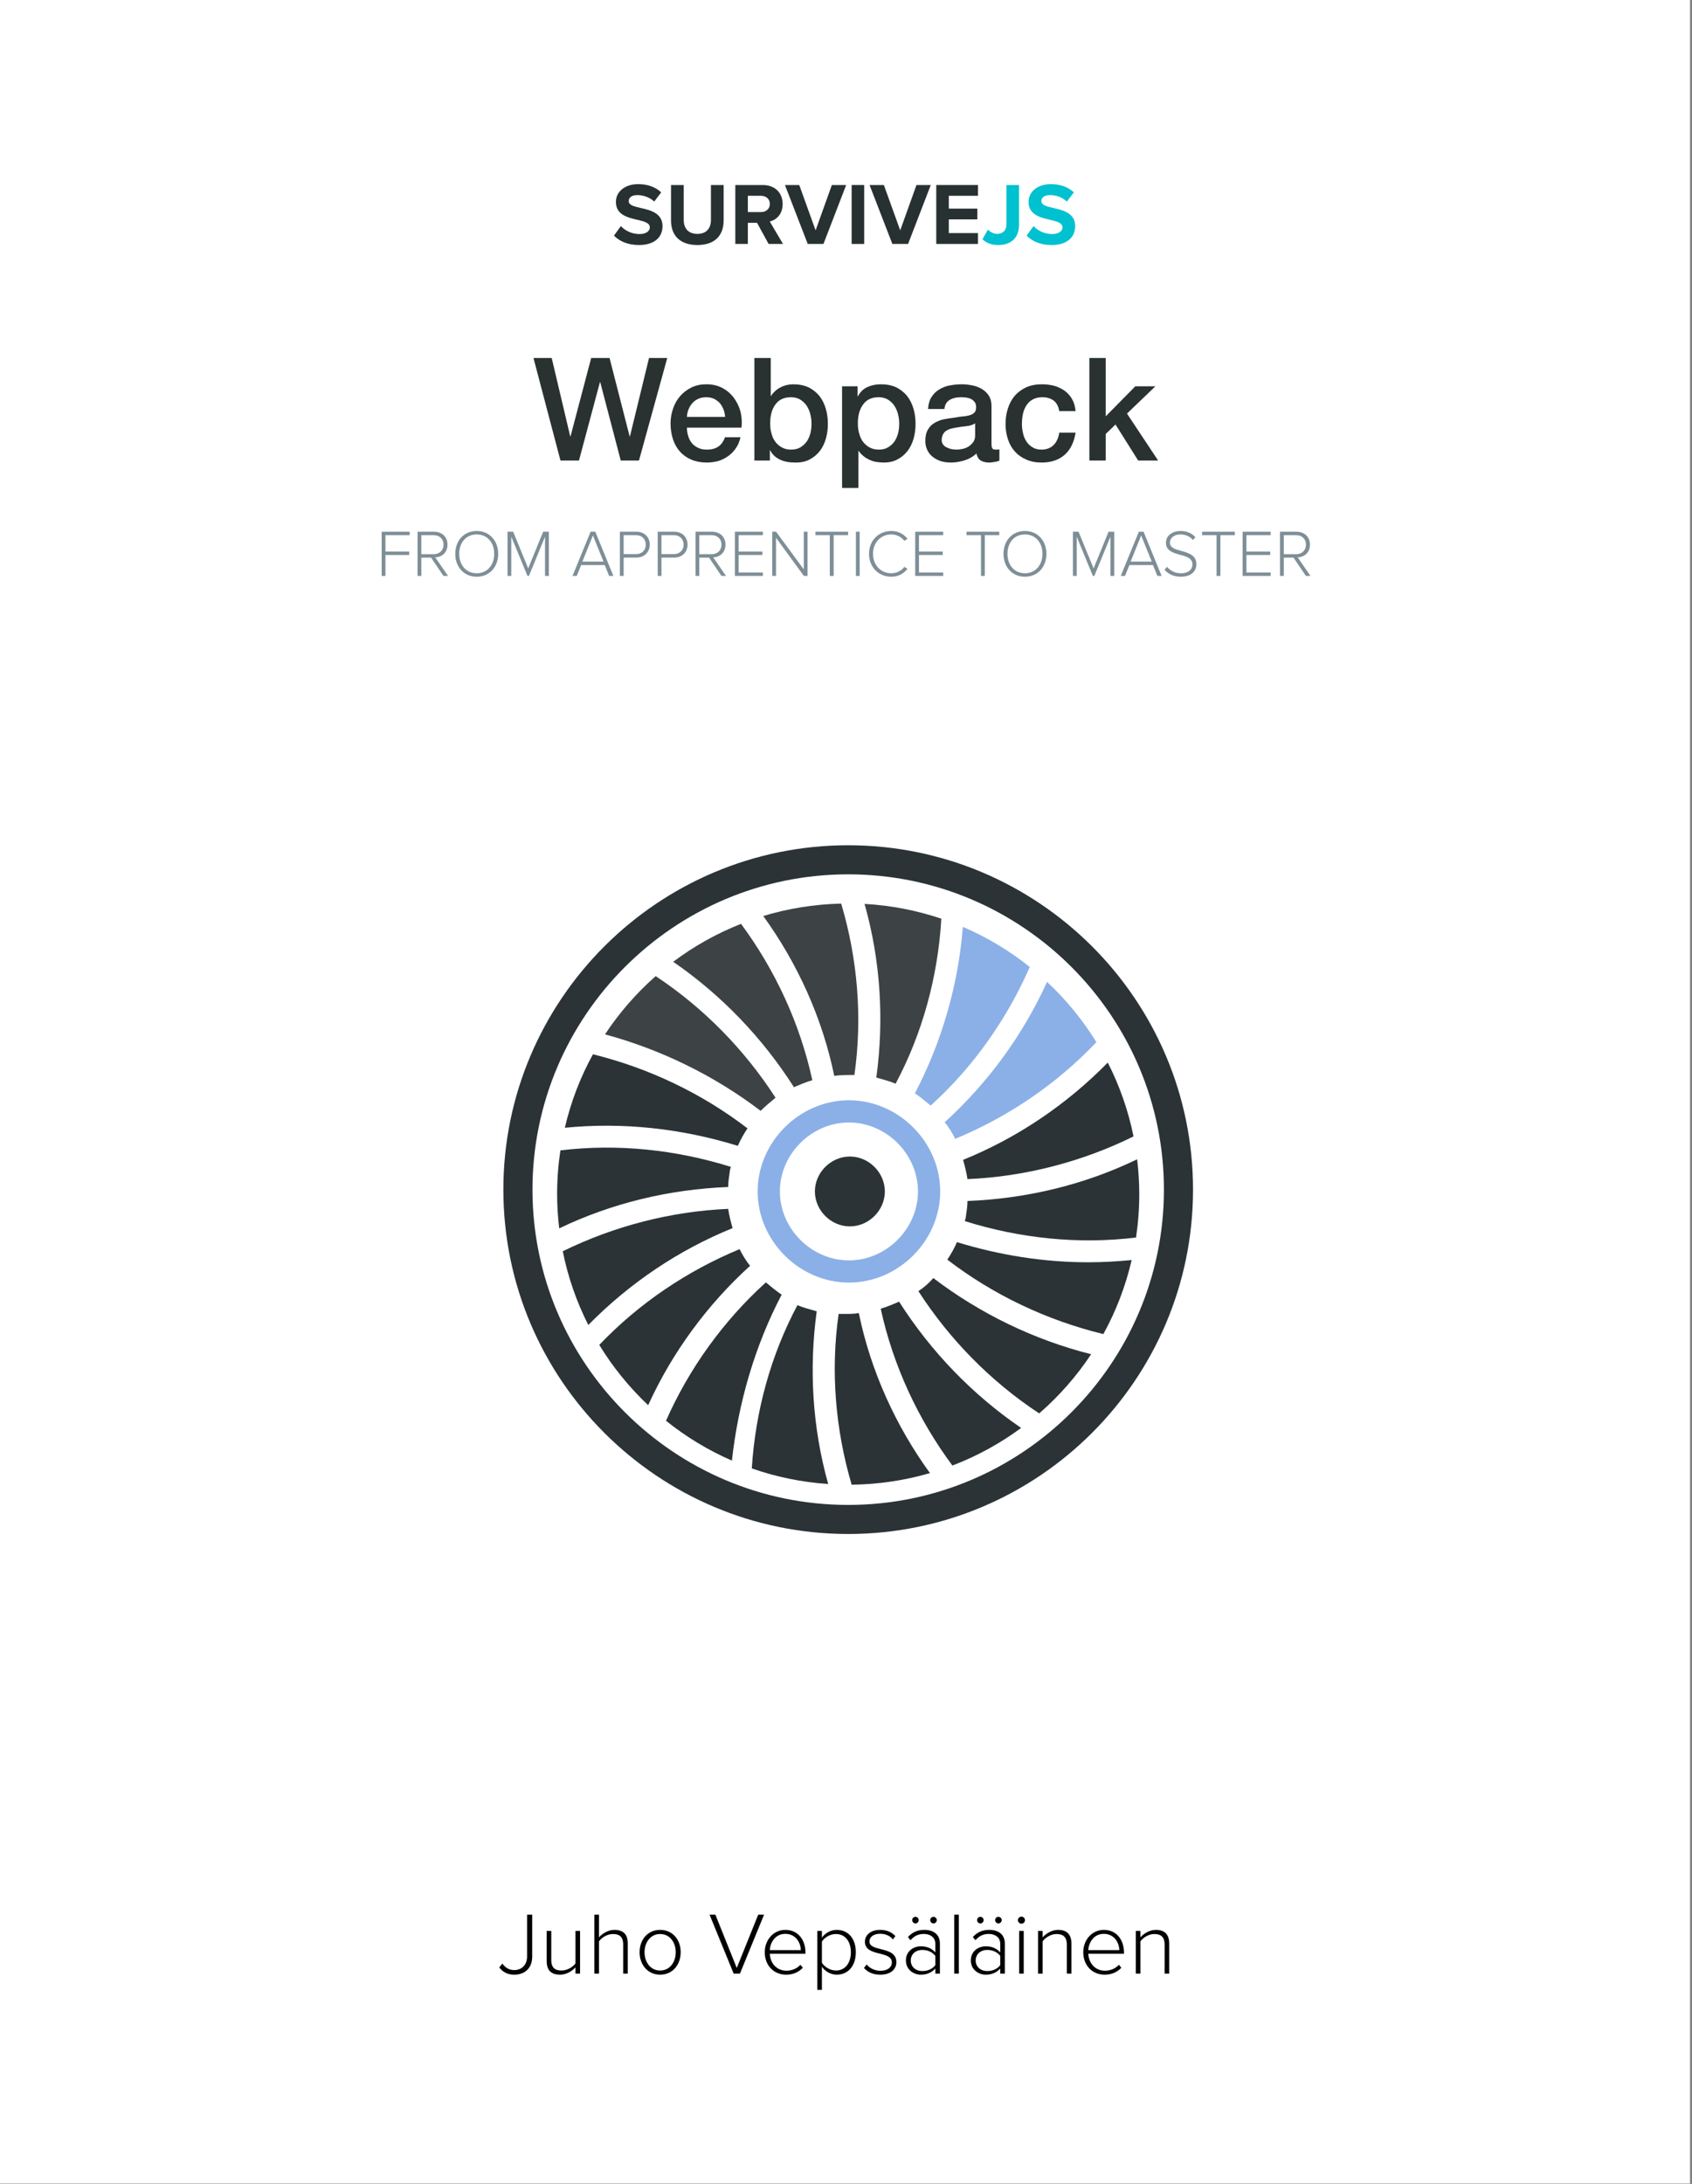 <?xml version="1.0" encoding="utf-8"?>
<svg xmlns="http://www.w3.org/2000/svg" height="100%" style="fill-rule:evenodd;clip-rule:evenodd;stroke-linejoin:round;stroke-miterlimit:2;" version="1.1" viewBox="0 0 613 791" width="100%">
    <rect x="0" y="0" width="613" height="791" fill="#808080" stroke="none"/>
    <g id="Cover">
        <rect height="790.866" style="fill:white;" width="612.284" x="0" y="0"/>
        <g id="Cover:-Full-cover">
            <g id="Group_3">
                <g transform="matrix(1,0,0,1,192.964,166.797)">
                    <g id="Graphic_28">
                        <g>
                            <g transform="matrix(52,0,0,52,0,0)">
                                <path d="M0.006,-0.714L0.133,-0.714L0.262,-0.168L0.264,-0.168L0.408,-0.714L0.536,-0.714L0.676,-0.168L0.678,-0.168L0.811,-0.714L0.938,-0.714L0.741,-0L0.614,-0L0.471,-0.546L0.469,-0.546L0.323,-0L0.194,-0L0.006,-0.714Z" style="fill:rgb(41,49,49);fill-rule:nonzero;"/>
                            </g>
                            <g transform="matrix(52,0,0,52,48.152,0)">
                                <path d="M0.415,-0.304C0.414,-0.322 0.41,-0.339 0.404,-0.356C0.397,-0.373 0.389,-0.387 0.378,-0.4C0.367,-0.412 0.353,-0.422 0.338,-0.43C0.322,-0.437 0.304,-0.441 0.285,-0.441C0.265,-0.441 0.247,-0.438 0.231,-0.431C0.214,-0.424 0.2,-0.414 0.189,-0.402C0.177,-0.389 0.168,-0.375 0.161,-0.358C0.154,-0.341 0.15,-0.323 0.149,-0.304L0.415,-0.304ZM0.149,-0.229C0.149,-0.209 0.152,-0.19 0.158,-0.171C0.163,-0.152 0.172,-0.136 0.183,-0.122C0.194,-0.108 0.209,-0.097 0.226,-0.089C0.243,-0.08 0.264,-0.076 0.288,-0.076C0.321,-0.076 0.348,-0.083 0.369,-0.098C0.389,-0.112 0.404,-0.133 0.414,-0.162L0.522,-0.162C0.516,-0.134 0.506,-0.109 0.491,-0.087C0.476,-0.065 0.459,-0.047 0.438,-0.032C0.417,-0.017 0.394,-0.005 0.369,0.003C0.343,0.01 0.316,0.014 0.288,0.014C0.247,0.014 0.211,0.007 0.18,-0.006C0.149,-0.019 0.122,-0.038 0.101,-0.062C0.079,-0.086 0.063,-0.115 0.052,-0.148C0.041,-0.181 0.035,-0.218 0.035,-0.258C0.035,-0.295 0.041,-0.329 0.053,-0.363C0.064,-0.396 0.081,-0.425 0.103,-0.45C0.124,-0.474 0.15,-0.494 0.181,-0.509C0.212,-0.524 0.246,-0.531 0.285,-0.531C0.326,-0.531 0.362,-0.523 0.395,-0.506C0.427,-0.489 0.454,-0.466 0.475,-0.438C0.496,-0.41 0.512,-0.378 0.522,-0.342C0.531,-0.305 0.534,-0.268 0.529,-0.229L0.149,-0.229Z" style="fill:rgb(41,49,49);fill-rule:nonzero;"/>
                            </g>
                            <g transform="matrix(52,0,0,52,77.064,0)">
                                <path d="M0.063,-0.714L0.177,-0.714L0.177,-0.45L0.179,-0.45C0.187,-0.463 0.197,-0.474 0.208,-0.484C0.219,-0.494 0.232,-0.503 0.246,-0.51C0.259,-0.517 0.274,-0.522 0.289,-0.526C0.304,-0.529 0.318,-0.531 0.333,-0.531C0.374,-0.531 0.409,-0.524 0.44,-0.51C0.47,-0.495 0.495,-0.475 0.515,-0.451C0.535,-0.426 0.55,-0.396 0.56,-0.363C0.57,-0.33 0.575,-0.294 0.575,-0.256C0.575,-0.221 0.571,-0.188 0.562,-0.155C0.553,-0.122 0.539,-0.093 0.521,-0.069C0.502,-0.044 0.479,-0.024 0.451,-0.009C0.423,0.007 0.39,0.014 0.352,0.014C0.335,0.014 0.317,0.013 0.3,0.011C0.282,0.008 0.265,0.004 0.249,-0.003C0.233,-0.01 0.219,-0.018 0.206,-0.029C0.193,-0.04 0.182,-0.054 0.173,-0.071L0.171,-0.071L0.171,-0L0.063,-0L0.063,-0.714ZM0.461,-0.258C0.461,-0.281 0.458,-0.304 0.452,-0.326C0.446,-0.348 0.437,-0.368 0.425,-0.385C0.413,-0.402 0.398,-0.415 0.38,-0.426C0.362,-0.436 0.341,-0.441 0.318,-0.441C0.27,-0.441 0.234,-0.424 0.21,-0.391C0.185,-0.358 0.173,-0.313 0.173,-0.258C0.173,-0.232 0.176,-0.208 0.183,-0.186C0.189,-0.163 0.198,-0.144 0.211,-0.128C0.224,-0.112 0.239,-0.099 0.257,-0.09C0.274,-0.081 0.295,-0.076 0.318,-0.076C0.344,-0.076 0.366,-0.081 0.384,-0.092C0.402,-0.103 0.417,-0.117 0.429,-0.134C0.44,-0.151 0.448,-0.17 0.454,-0.192C0.459,-0.213 0.461,-0.235 0.461,-0.258Z" style="fill:rgb(41,49,49);fill-rule:nonzero;"/>
                            </g>
                            <g transform="matrix(52,0,0,52,108.836,0)">
                                <path d="M0.063,-0.517L0.171,-0.517L0.171,-0.447L0.173,-0.447C0.189,-0.477 0.211,-0.499 0.24,-0.512C0.269,-0.525 0.3,-0.531 0.333,-0.531C0.374,-0.531 0.409,-0.524 0.44,-0.51C0.47,-0.495 0.495,-0.475 0.515,-0.451C0.535,-0.426 0.55,-0.396 0.56,-0.363C0.57,-0.33 0.575,-0.294 0.575,-0.256C0.575,-0.221 0.571,-0.188 0.562,-0.155C0.553,-0.122 0.539,-0.093 0.521,-0.069C0.502,-0.044 0.479,-0.024 0.451,-0.009C0.423,0.007 0.39,0.014 0.352,0.014C0.335,0.014 0.319,0.012 0.302,0.01C0.285,0.007 0.269,0.002 0.254,-0.005C0.239,-0.012 0.225,-0.02 0.212,-0.031C0.199,-0.041 0.188,-0.053 0.179,-0.067L0.177,-0.067L0.177,0.191L0.063,0.191L0.063,-0.517ZM0.461,-0.258C0.461,-0.281 0.458,-0.304 0.452,-0.326C0.446,-0.348 0.437,-0.368 0.425,-0.385C0.413,-0.402 0.398,-0.415 0.38,-0.426C0.362,-0.436 0.341,-0.441 0.318,-0.441C0.27,-0.441 0.234,-0.424 0.21,-0.391C0.185,-0.358 0.173,-0.313 0.173,-0.258C0.173,-0.232 0.176,-0.208 0.183,-0.186C0.189,-0.163 0.198,-0.144 0.211,-0.128C0.224,-0.112 0.239,-0.099 0.257,-0.09C0.274,-0.081 0.295,-0.076 0.318,-0.076C0.344,-0.076 0.366,-0.081 0.384,-0.092C0.402,-0.103 0.417,-0.117 0.429,-0.134C0.44,-0.151 0.448,-0.17 0.454,-0.192C0.459,-0.213 0.461,-0.235 0.461,-0.258Z" style="fill:rgb(41,49,49);fill-rule:nonzero;"/>
                            </g>
                            <g transform="matrix(52,0,0,52,140.608,0)">
                                <path d="M0.493,-0.115C0.493,-0.101 0.495,-0.091 0.499,-0.085C0.502,-0.079 0.509,-0.076 0.52,-0.076L0.532,-0.076C0.537,-0.076 0.542,-0.077 0.548,-0.078L0.548,0.001C0.544,0.002 0.539,0.004 0.533,0.006C0.526,0.007 0.52,0.009 0.513,0.01C0.506,0.011 0.5,0.012 0.493,0.013C0.486,0.014 0.481,0.014 0.476,0.014C0.453,0.014 0.433,0.009 0.418,-0C0.403,-0.009 0.393,-0.026 0.388,-0.049C0.365,-0.027 0.337,-0.011 0.305,-0.001C0.272,0.009 0.24,0.014 0.209,0.014C0.186,0.014 0.163,0.011 0.142,0.005C0.121,-0.002 0.102,-0.011 0.086,-0.024C0.069,-0.036 0.056,-0.052 0.047,-0.071C0.037,-0.09 0.032,-0.112 0.032,-0.137C0.032,-0.169 0.038,-0.195 0.05,-0.215C0.061,-0.235 0.077,-0.251 0.096,-0.262C0.115,-0.273 0.136,-0.282 0.16,-0.287C0.183,-0.292 0.207,-0.295 0.231,-0.298C0.252,-0.302 0.271,-0.305 0.29,-0.307C0.309,-0.308 0.325,-0.311 0.34,-0.315C0.354,-0.319 0.365,-0.325 0.374,-0.334C0.382,-0.342 0.386,-0.354 0.386,-0.371C0.386,-0.386 0.383,-0.398 0.376,-0.407C0.369,-0.416 0.36,-0.424 0.35,-0.429C0.339,-0.434 0.328,-0.437 0.315,-0.439C0.302,-0.44 0.29,-0.441 0.279,-0.441C0.247,-0.441 0.221,-0.434 0.2,-0.421C0.179,-0.408 0.168,-0.387 0.165,-0.359L0.051,-0.359C0.053,-0.392 0.061,-0.42 0.075,-0.442C0.089,-0.464 0.107,-0.482 0.129,-0.495C0.15,-0.508 0.175,-0.518 0.202,-0.523C0.229,-0.528 0.257,-0.531 0.286,-0.531C0.311,-0.531 0.336,-0.528 0.361,-0.523C0.386,-0.518 0.408,-0.509 0.428,-0.497C0.447,-0.485 0.463,-0.47 0.475,-0.451C0.487,-0.432 0.493,-0.408 0.493,-0.381L0.493,-0.115ZM0.379,-0.259C0.362,-0.248 0.34,-0.241 0.315,-0.239C0.29,-0.236 0.264,-0.233 0.239,-0.228C0.227,-0.226 0.215,-0.223 0.204,-0.22C0.193,-0.216 0.183,-0.211 0.174,-0.205C0.165,-0.198 0.159,-0.19 0.154,-0.18C0.149,-0.169 0.146,-0.157 0.146,-0.142C0.146,-0.129 0.15,-0.119 0.157,-0.11C0.164,-0.101 0.173,-0.094 0.184,-0.09C0.194,-0.085 0.205,-0.081 0.218,-0.079C0.23,-0.077 0.241,-0.076 0.251,-0.076C0.264,-0.076 0.277,-0.078 0.292,-0.081C0.307,-0.084 0.321,-0.09 0.334,-0.098C0.346,-0.106 0.357,-0.116 0.366,-0.129C0.375,-0.141 0.379,-0.156 0.379,-0.174L0.379,-0.259Z" style="fill:rgb(41,49,49);fill-rule:nonzero;"/>
                            </g>
                            <g transform="matrix(52,0,0,52,169.52,0)">
                                <path d="M0.409,-0.344C0.404,-0.376 0.392,-0.4 0.371,-0.417C0.349,-0.433 0.323,-0.441 0.291,-0.441C0.276,-0.441 0.261,-0.439 0.244,-0.434C0.227,-0.428 0.212,-0.419 0.198,-0.406C0.184,-0.392 0.172,-0.373 0.163,-0.349C0.154,-0.324 0.149,-0.292 0.149,-0.253C0.149,-0.232 0.152,-0.21 0.157,-0.189C0.162,-0.168 0.169,-0.149 0.181,-0.132C0.192,-0.115 0.206,-0.102 0.223,-0.092C0.24,-0.081 0.261,-0.076 0.286,-0.076C0.319,-0.076 0.347,-0.086 0.369,-0.107C0.39,-0.128 0.404,-0.157 0.409,-0.194L0.523,-0.194C0.512,-0.127 0.487,-0.075 0.447,-0.04C0.406,-0.004 0.353,0.014 0.286,0.014C0.245,0.014 0.21,0.007 0.179,-0.007C0.148,-0.02 0.121,-0.039 0.1,-0.063C0.079,-0.086 0.063,-0.114 0.052,-0.147C0.041,-0.18 0.035,-0.215 0.035,-0.253C0.035,-0.292 0.04,-0.328 0.051,-0.362C0.062,-0.396 0.078,-0.426 0.099,-0.451C0.12,-0.475 0.147,-0.495 0.179,-0.51C0.21,-0.524 0.247,-0.531 0.29,-0.531C0.32,-0.531 0.349,-0.527 0.376,-0.52C0.403,-0.512 0.427,-0.5 0.448,-0.485C0.468,-0.47 0.486,-0.45 0.499,-0.427C0.512,-0.404 0.52,-0.376 0.523,-0.344L0.409,-0.344Z" style="fill:rgb(41,49,49);fill-rule:nonzero;"/>
                            </g>
                            <g transform="matrix(52,0,0,52,198.432,0)">
                                <path d="M0.063,-0.714L0.177,-0.714L0.177,-0.308L0.383,-0.517L0.523,-0.517L0.325,-0.327L0.542,-0L0.403,-0L0.245,-0.251L0.177,-0.185L0.177,-0L0.063,-0L0.063,-0.714Z" style="fill:rgb(41,49,49);fill-rule:nonzero;"/>
                            </g>
                        </g>
                    </g>
                </g>
                <g transform="matrix(1,0,0,1,136.282,208.591)">
                    <g id="Graphic_27">
                        <g>
                            <g transform="matrix(24,0,0,24,0,0)">
                                <path d="M0.083,-0L0.14,-0L0.14,-0.316L0.499,-0.316L0.499,-0.368L0.14,-0.368L0.14,-0.615L0.506,-0.615L0.506,-0.667L0.083,-0.667L0.083,-0Z" style="fill:rgb(126,142,151);fill-rule:nonzero;"/>
                            </g>
                            <g transform="matrix(24,0,0,24,13.008,0)">
                                <path d="M0.474,-0L0.543,-0L0.35,-0.28C0.449,-0.284 0.535,-0.351 0.535,-0.472C0.535,-0.594 0.447,-0.667 0.332,-0.667L0.083,-0.667L0.083,-0L0.14,-0L0.14,-0.276L0.287,-0.276L0.474,-0ZM0.475,-0.472C0.475,-0.388 0.415,-0.328 0.327,-0.328L0.14,-0.328L0.14,-0.615L0.327,-0.615C0.415,-0.615 0.475,-0.556 0.475,-0.472Z" style="fill:rgb(126,142,151);fill-rule:nonzero;"/>
                            </g>
                            <g transform="matrix(24,0,0,24,27.264,0)">
                                <path d="M0.058,-0.333C0.058,-0.138 0.186,0.012 0.382,0.012C0.577,0.012 0.706,-0.138 0.706,-0.333C0.706,-0.528 0.577,-0.678 0.382,-0.678C0.186,-0.678 0.058,-0.528 0.058,-0.333ZM0.646,-0.333C0.646,-0.165 0.542,-0.04 0.382,-0.04C0.22,-0.04 0.118,-0.165 0.118,-0.333C0.118,-0.503 0.22,-0.626 0.382,-0.626C0.542,-0.626 0.646,-0.503 0.646,-0.333Z" style="fill:rgb(126,142,151);fill-rule:nonzero;"/>
                            </g>
                            <g transform="matrix(24,0,0,24,45.6,0)">
                                <path d="M0.649,-0L0.707,-0L0.707,-0.667L0.621,-0.667L0.395,-0.114L0.168,-0.667L0.083,-0.667L0.083,-0L0.14,-0L0.14,-0.592L0.384,-0L0.406,-0L0.649,-0.592L0.649,-0Z" style="fill:rgb(126,142,151);fill-rule:nonzero;"/>
                            </g>
                            <g transform="matrix(24,0,0,24,70.776,0)">
                                <path d="M0.568,-0L0.632,-0L0.359,-0.667L0.288,-0.667L0.015,-0L0.079,-0L0.146,-0.164L0.501,-0.164L0.568,-0ZM0.323,-0.611L0.483,-0.216L0.164,-0.216L0.323,-0.611Z" style="fill:rgb(126,142,151);fill-rule:nonzero;"/>
                            </g>
                            <g transform="matrix(24,0,0,24,86.304,0)">
                                <path d="M0.083,-0L0.14,-0L0.14,-0.277L0.333,-0.277C0.46,-0.277 0.534,-0.367 0.534,-0.472C0.534,-0.577 0.461,-0.667 0.333,-0.667L0.083,-0.667L0.083,-0ZM0.474,-0.472C0.474,-0.388 0.415,-0.329 0.327,-0.329L0.14,-0.329L0.14,-0.615L0.327,-0.615C0.415,-0.615 0.474,-0.556 0.474,-0.472Z" style="fill:rgb(126,142,151);fill-rule:nonzero;"/>
                            </g>
                            <g transform="matrix(24,0,0,24,100.008,0)">
                                <path d="M0.083,-0L0.14,-0L0.14,-0.277L0.333,-0.277C0.46,-0.277 0.534,-0.367 0.534,-0.472C0.534,-0.577 0.461,-0.667 0.333,-0.667L0.083,-0.667L0.083,-0ZM0.474,-0.472C0.474,-0.388 0.415,-0.329 0.327,-0.329L0.14,-0.329L0.14,-0.615L0.327,-0.615C0.415,-0.615 0.474,-0.556 0.474,-0.472Z" style="fill:rgb(126,142,151);fill-rule:nonzero;"/>
                            </g>
                            <g transform="matrix(24,0,0,24,113.712,0)">
                                <path d="M0.474,-0L0.543,-0L0.35,-0.28C0.449,-0.284 0.535,-0.351 0.535,-0.472C0.535,-0.594 0.447,-0.667 0.332,-0.667L0.083,-0.667L0.083,-0L0.14,-0L0.14,-0.276L0.287,-0.276L0.474,-0ZM0.475,-0.472C0.475,-0.388 0.415,-0.328 0.327,-0.328L0.14,-0.328L0.14,-0.615L0.327,-0.615C0.415,-0.615 0.475,-0.556 0.475,-0.472Z" style="fill:rgb(126,142,151);fill-rule:nonzero;"/>
                            </g>
                            <g transform="matrix(24,0,0,24,127.968,0)">
                                <path d="M0.083,-0L0.506,-0L0.506,-0.052L0.14,-0.052L0.14,-0.316L0.499,-0.316L0.499,-0.368L0.14,-0.368L0.14,-0.615L0.506,-0.615L0.506,-0.667L0.083,-0.667L0.083,-0Z" style="fill:rgb(126,142,151);fill-rule:nonzero;"/>
                            </g>
                            <g transform="matrix(24,0,0,24,141.504,0)">
                                <path d="M0.56,-0L0.616,-0L0.616,-0.667L0.559,-0.667L0.559,-0.099L0.141,-0.667L0.083,-0.667L0.083,-0L0.14,-0L0.14,-0.576L0.56,-0Z" style="fill:rgb(126,142,151);fill-rule:nonzero;"/>
                            </g>
                            <g transform="matrix(24,0,0,24,158.28,0)">
                                <path d="M0.253,-0L0.311,-0L0.311,-0.615L0.529,-0.615L0.529,-0.667L0.035,-0.667L0.035,-0.615L0.253,-0.615L0.253,-0Z" style="fill:rgb(126,142,151);fill-rule:nonzero;"/>
                            </g>
                            <g transform="matrix(24,0,0,24,171.816,0)">
                                <rect height="0.667" style="fill:rgb(126,142,151);fill-rule:nonzero;" width="0.057" x="0.083" y="-0.667"/>
                            </g>
                            <g transform="matrix(24,0,0,24,177.168,0)">
                                <path d="M0.394,0.012C0.502,0.012 0.58,-0.034 0.639,-0.107L0.591,-0.137C0.549,-0.079 0.476,-0.04 0.394,-0.04C0.239,-0.04 0.118,-0.161 0.118,-0.333C0.118,-0.507 0.239,-0.626 0.394,-0.626C0.476,-0.626 0.549,-0.587 0.591,-0.529L0.639,-0.56C0.582,-0.631 0.502,-0.678 0.394,-0.678C0.207,-0.678 0.058,-0.538 0.058,-0.333C0.058,-0.128 0.207,0.012 0.394,0.012Z" style="fill:rgb(126,142,151);fill-rule:nonzero;"/>
                            </g>
                            <g transform="matrix(24,0,0,24,193.296,0)">
                                <path d="M0.083,-0L0.506,-0L0.506,-0.052L0.14,-0.052L0.14,-0.316L0.499,-0.316L0.499,-0.368L0.14,-0.368L0.14,-0.615L0.506,-0.615L0.506,-0.667L0.083,-0.667L0.083,-0Z" style="fill:rgb(126,142,151);fill-rule:nonzero;"/>
                            </g>
                            <g transform="matrix(24,0,0,24,213.048,0)">
                                <path d="M0.253,-0L0.311,-0L0.311,-0.615L0.529,-0.615L0.529,-0.667L0.035,-0.667L0.035,-0.615L0.253,-0.615L0.253,-0Z" style="fill:rgb(126,142,151);fill-rule:nonzero;"/>
                            </g>
                            <g transform="matrix(24,0,0,24,225.888,0)">
                                <path d="M0.058,-0.333C0.058,-0.138 0.186,0.012 0.382,0.012C0.577,0.012 0.706,-0.138 0.706,-0.333C0.706,-0.528 0.577,-0.678 0.382,-0.678C0.186,-0.678 0.058,-0.528 0.058,-0.333ZM0.646,-0.333C0.646,-0.165 0.542,-0.04 0.382,-0.04C0.22,-0.04 0.118,-0.165 0.118,-0.333C0.118,-0.503 0.22,-0.626 0.382,-0.626C0.542,-0.626 0.646,-0.503 0.646,-0.333Z" style="fill:rgb(126,142,151);fill-rule:nonzero;"/>
                            </g>
                            <g transform="matrix(24,0,0,24,250.44,0)">
                                <path d="M0.649,-0L0.707,-0L0.707,-0.667L0.621,-0.667L0.395,-0.114L0.168,-0.667L0.083,-0.667L0.083,-0L0.14,-0L0.14,-0.592L0.384,-0L0.406,-0L0.649,-0.592L0.649,-0Z" style="fill:rgb(126,142,151);fill-rule:nonzero;"/>
                            </g>
                            <g transform="matrix(24,0,0,24,269.4,0)">
                                <path d="M0.568,-0L0.632,-0L0.359,-0.667L0.288,-0.667L0.015,-0L0.079,-0L0.146,-0.164L0.501,-0.164L0.568,-0ZM0.323,-0.611L0.483,-0.216L0.164,-0.216L0.323,-0.611Z" style="fill:rgb(126,142,151);fill-rule:nonzero;"/>
                            </g>
                            <g transform="matrix(24,0,0,24,284.52,0)">
                                <path d="M0.046,-0.094C0.097,-0.032 0.18,0.012 0.29,0.012C0.47,0.012 0.527,-0.091 0.527,-0.177C0.527,-0.312 0.409,-0.346 0.301,-0.377C0.21,-0.401 0.127,-0.424 0.127,-0.503C0.127,-0.575 0.194,-0.626 0.283,-0.626C0.358,-0.626 0.426,-0.6 0.474,-0.542L0.512,-0.584C0.46,-0.643 0.386,-0.678 0.286,-0.678C0.165,-0.678 0.067,-0.609 0.067,-0.5C0.067,-0.377 0.179,-0.347 0.284,-0.318C0.378,-0.293 0.467,-0.267 0.467,-0.173C0.467,-0.116 0.428,-0.04 0.291,-0.04C0.196,-0.04 0.126,-0.087 0.083,-0.137L0.046,-0.094Z" style="fill:rgb(126,142,151);fill-rule:nonzero;"/>
                            </g>
                            <g transform="matrix(24,0,0,24,298.392,0)">
                                <path d="M0.253,-0L0.311,-0L0.311,-0.615L0.529,-0.615L0.529,-0.667L0.035,-0.667L0.035,-0.615L0.253,-0.615L0.253,-0Z" style="fill:rgb(126,142,151);fill-rule:nonzero;"/>
                            </g>
                            <g transform="matrix(24,0,0,24,311.928,0)">
                                <path d="M0.083,-0L0.506,-0L0.506,-0.052L0.14,-0.052L0.14,-0.316L0.499,-0.316L0.499,-0.368L0.14,-0.368L0.14,-0.615L0.506,-0.615L0.506,-0.667L0.083,-0.667L0.083,-0Z" style="fill:rgb(126,142,151);fill-rule:nonzero;"/>
                            </g>
                            <g transform="matrix(24,0,0,24,325.464,0)">
                                <path d="M0.474,-0L0.543,-0L0.35,-0.28C0.449,-0.284 0.535,-0.351 0.535,-0.472C0.535,-0.594 0.447,-0.667 0.332,-0.667L0.083,-0.667L0.083,-0L0.14,-0L0.14,-0.276L0.287,-0.276L0.474,-0ZM0.475,-0.472C0.475,-0.388 0.415,-0.328 0.327,-0.328L0.14,-0.328L0.14,-0.615L0.327,-0.615C0.415,-0.615 0.475,-0.556 0.475,-0.472Z" style="fill:rgb(126,142,151);fill-rule:nonzero;"/>
                            </g>
                        </g>
                    </g>
                </g>
                <g transform="matrix(1,0,0,1,180.427,714.815)">
                    <g id="Graphic_26">
                        <g>
                            <g transform="matrix(32,0,0,32,0,0)">
                                <path d="M0.014,-0.07C0.058,-0.013 0.113,0.012 0.185,0.012C0.296,0.012 0.387,-0.054 0.387,-0.193L0.387,-0.667L0.329,-0.667L0.329,-0.193C0.329,-0.103 0.273,-0.04 0.182,-0.04C0.119,-0.04 0.079,-0.074 0.049,-0.113L0.014,-0.07Z" style="fill-rule:nonzero;"/>
                            </g>
                            <g transform="matrix(32,0,0,32,15.04,0)">
                                <path d="M0.407,-0L0.459,-0L0.459,-0.483L0.407,-0.483L0.407,-0.115C0.375,-0.072 0.312,-0.035 0.25,-0.035C0.18,-0.035 0.133,-0.061 0.133,-0.155L0.133,-0.483L0.081,-0.483L0.081,-0.143C0.081,-0.034 0.134,0.012 0.233,0.012C0.303,0.012 0.367,-0.027 0.407,-0.071L0.407,-0Z" style="fill-rule:nonzero;"/>
                            </g>
                            <g transform="matrix(32,0,0,32,32.32,0)">
                                <path d="M0.407,-0L0.459,-0L0.459,-0.34C0.459,-0.449 0.405,-0.495 0.307,-0.495C0.237,-0.495 0.168,-0.452 0.133,-0.41L0.133,-0.667L0.081,-0.667L0.081,-0L0.133,-0L0.133,-0.365C0.164,-0.409 0.228,-0.448 0.29,-0.448C0.36,-0.448 0.407,-0.422 0.407,-0.329L0.407,-0Z" style="fill-rule:nonzero;"/>
                            </g>
                            <g transform="matrix(32,0,0,32,49.6,0)">
                                <path d="M0.285,0.012C0.428,0.012 0.518,-0.101 0.518,-0.242C0.518,-0.383 0.428,-0.495 0.285,-0.495C0.144,-0.495 0.053,-0.383 0.053,-0.242C0.053,-0.101 0.144,0.012 0.285,0.012ZM0.285,-0.035C0.173,-0.035 0.109,-0.134 0.109,-0.242C0.109,-0.349 0.173,-0.448 0.285,-0.448C0.399,-0.448 0.462,-0.349 0.462,-0.242C0.462,-0.134 0.399,-0.035 0.285,-0.035Z" style="fill-rule:nonzero;"/>
                            </g>
                            <g transform="matrix(32,0,0,32,76.16,0)">
                                <path d="M0.288,-0L0.359,-0L0.632,-0.667L0.566,-0.667L0.323,-0.064L0.081,-0.667L0.015,-0.667L0.288,-0Z" style="fill-rule:nonzero;"/>
                            </g>
                            <g transform="matrix(32,0,0,32,94.944,0)">
                                <path d="M0.053,-0.242C0.053,-0.093 0.154,0.012 0.295,0.012C0.375,0.012 0.436,-0.016 0.484,-0.066L0.457,-0.1C0.416,-0.056 0.36,-0.033 0.299,-0.033C0.185,-0.033 0.115,-0.12 0.11,-0.225L0.514,-0.225L0.514,-0.239C0.514,-0.378 0.433,-0.495 0.286,-0.495C0.152,-0.495 0.053,-0.382 0.053,-0.242ZM0.285,-0.45C0.406,-0.45 0.46,-0.348 0.461,-0.266L0.11,-0.266C0.114,-0.35 0.171,-0.45 0.285,-0.45Z" style="fill-rule:nonzero;"/>
                            </g>
                            <g transform="matrix(32,0,0,32,113.088,0)">
                                <path d="M0.133,0.184L0.133,-0.078C0.172,-0.023 0.233,0.012 0.301,0.012C0.43,0.012 0.517,-0.088 0.517,-0.242C0.517,-0.397 0.43,-0.495 0.301,-0.495C0.229,-0.495 0.167,-0.456 0.133,-0.407L0.133,-0.483L0.081,-0.483L0.081,0.184L0.133,0.184ZM0.461,-0.242C0.461,-0.125 0.4,-0.035 0.292,-0.035C0.225,-0.035 0.161,-0.077 0.133,-0.123L0.133,-0.362C0.161,-0.408 0.225,-0.448 0.292,-0.448C0.4,-0.448 0.461,-0.359 0.461,-0.242Z" style="fill-rule:nonzero;"/>
                            </g>
                            <g transform="matrix(32,0,0,32,131.328,0)">
                                <path d="M0.039,-0.064C0.087,-0.011 0.147,0.012 0.225,0.012C0.346,0.012 0.406,-0.052 0.406,-0.13C0.406,-0.233 0.313,-0.256 0.23,-0.277C0.163,-0.294 0.101,-0.309 0.101,-0.364C0.101,-0.414 0.147,-0.451 0.222,-0.451C0.286,-0.451 0.338,-0.425 0.366,-0.387L0.395,-0.424C0.36,-0.463 0.305,-0.495 0.222,-0.495C0.113,-0.495 0.05,-0.435 0.05,-0.361C0.05,-0.267 0.139,-0.246 0.22,-0.226C0.289,-0.208 0.355,-0.19 0.355,-0.128C0.355,-0.072 0.307,-0.032 0.226,-0.032C0.158,-0.032 0.101,-0.064 0.07,-0.103L0.039,-0.064Z" style="fill-rule:nonzero;"/>
                            </g>
                            <g transform="matrix(32,0,0,32,146.016,0)">
                                <path d="M0.163,-0.568C0.183,-0.568 0.2,-0.585 0.2,-0.606C0.2,-0.626 0.183,-0.643 0.163,-0.643C0.143,-0.643 0.126,-0.626 0.126,-0.606C0.126,-0.585 0.143,-0.568 0.163,-0.568ZM0.367,-0.568C0.387,-0.568 0.405,-0.585 0.405,-0.606C0.405,-0.626 0.387,-0.643 0.367,-0.643C0.347,-0.643 0.33,-0.626 0.33,-0.606C0.33,-0.585 0.347,-0.568 0.367,-0.568ZM0.388,-0L0.44,-0L0.44,-0.34C0.44,-0.448 0.362,-0.495 0.264,-0.495C0.184,-0.495 0.128,-0.468 0.078,-0.414L0.107,-0.378C0.151,-0.428 0.198,-0.449 0.258,-0.449C0.33,-0.449 0.388,-0.41 0.388,-0.338L0.388,-0.24C0.346,-0.287 0.291,-0.309 0.224,-0.309C0.14,-0.309 0.055,-0.254 0.055,-0.149C0.055,-0.045 0.141,0.012 0.224,0.012C0.291,0.012 0.345,-0.01 0.388,-0.057L0.388,-0ZM0.388,-0.095C0.354,-0.051 0.3,-0.029 0.242,-0.029C0.162,-0.029 0.11,-0.08 0.11,-0.148C0.11,-0.217 0.162,-0.268 0.242,-0.268C0.3,-0.268 0.354,-0.245 0.388,-0.201L0.388,-0.095Z" style="fill-rule:nonzero;"/>
                            </g>
                            <g transform="matrix(32,0,0,32,162.688,0)">
                                <rect height="0.667" style="fill-rule:nonzero;" width="0.052" x="0.081" y="-0.667"/>
                            </g>
                            <g transform="matrix(32,0,0,32,169.536,0)">
                                <path d="M0.163,-0.568C0.183,-0.568 0.2,-0.585 0.2,-0.606C0.2,-0.626 0.183,-0.643 0.163,-0.643C0.143,-0.643 0.126,-0.626 0.126,-0.606C0.126,-0.585 0.143,-0.568 0.163,-0.568ZM0.367,-0.568C0.387,-0.568 0.405,-0.585 0.405,-0.606C0.405,-0.626 0.387,-0.643 0.367,-0.643C0.347,-0.643 0.33,-0.626 0.33,-0.606C0.33,-0.585 0.347,-0.568 0.367,-0.568ZM0.388,-0L0.44,-0L0.44,-0.34C0.44,-0.448 0.362,-0.495 0.264,-0.495C0.184,-0.495 0.128,-0.468 0.078,-0.414L0.107,-0.378C0.151,-0.428 0.198,-0.449 0.258,-0.449C0.33,-0.449 0.388,-0.41 0.388,-0.338L0.388,-0.24C0.346,-0.287 0.291,-0.309 0.224,-0.309C0.14,-0.309 0.055,-0.254 0.055,-0.149C0.055,-0.045 0.141,0.012 0.224,0.012C0.291,0.012 0.345,-0.01 0.388,-0.057L0.388,-0ZM0.388,-0.095C0.354,-0.051 0.3,-0.029 0.242,-0.029C0.162,-0.029 0.11,-0.08 0.11,-0.148C0.11,-0.217 0.162,-0.268 0.242,-0.268C0.3,-0.268 0.354,-0.245 0.388,-0.201L0.388,-0.095Z" style="fill-rule:nonzero;"/>
                            </g>
                            <g transform="matrix(32,0,0,32,186.208,0)">
                                <path d="M0.107,-0.565C0.129,-0.565 0.147,-0.583 0.147,-0.605C0.147,-0.627 0.129,-0.645 0.107,-0.645C0.086,-0.645 0.067,-0.627 0.067,-0.605C0.067,-0.583 0.086,-0.565 0.107,-0.565ZM0.081,-0L0.133,-0L0.133,-0.483L0.081,-0.483L0.081,-0Z" style="fill-rule:nonzero;"/>
                            </g>
                            <g transform="matrix(32,0,0,32,193.056,0)">
                                <path d="M0.407,-0L0.459,-0L0.459,-0.338C0.459,-0.447 0.405,-0.495 0.307,-0.495C0.237,-0.495 0.168,-0.452 0.133,-0.41L0.133,-0.483L0.081,-0.483L0.081,-0L0.133,-0L0.133,-0.365C0.164,-0.409 0.228,-0.448 0.29,-0.448C0.36,-0.448 0.407,-0.42 0.407,-0.327L0.407,-0Z" style="fill-rule:nonzero;"/>
                            </g>
                            <g transform="matrix(32,0,0,32,210.336,0)">
                                <path d="M0.053,-0.242C0.053,-0.093 0.154,0.012 0.295,0.012C0.375,0.012 0.436,-0.016 0.484,-0.066L0.457,-0.1C0.416,-0.056 0.36,-0.033 0.299,-0.033C0.185,-0.033 0.115,-0.12 0.11,-0.225L0.514,-0.225L0.514,-0.239C0.514,-0.378 0.433,-0.495 0.286,-0.495C0.152,-0.495 0.053,-0.382 0.053,-0.242ZM0.285,-0.45C0.406,-0.45 0.46,-0.348 0.461,-0.266L0.11,-0.266C0.114,-0.35 0.171,-0.45 0.285,-0.45Z" style="fill-rule:nonzero;"/>
                            </g>
                            <g transform="matrix(32,0,0,32,228.48,0)">
                                <path d="M0.407,-0L0.459,-0L0.459,-0.338C0.459,-0.447 0.405,-0.495 0.307,-0.495C0.237,-0.495 0.168,-0.452 0.133,-0.41L0.133,-0.483L0.081,-0.483L0.081,-0L0.133,-0L0.133,-0.365C0.164,-0.409 0.228,-0.448 0.29,-0.448C0.36,-0.448 0.407,-0.42 0.407,-0.327L0.407,-0Z" style="fill-rule:nonzero;"/>
                            </g>
                        </g>
                    </g>
                </g>
                <g transform="matrix(1,0,0,1,221.79,88.358)">
                    <g id="Graphic_25">
                        <g>
                            <g>
                                <g transform="matrix(32,0,0,32,0,0)">
                                    <path d="M0.02,-0.094C0.083,-0.031 0.175,0.012 0.303,0.012C0.483,0.012 0.57,-0.08 0.57,-0.202C0.57,-0.35 0.43,-0.383 0.32,-0.408C0.243,-0.426 0.187,-0.44 0.187,-0.485C0.187,-0.525 0.221,-0.553 0.285,-0.553C0.35,-0.553 0.422,-0.53 0.476,-0.48L0.555,-0.584C0.489,-0.645 0.401,-0.677 0.295,-0.677C0.138,-0.677 0.042,-0.587 0.042,-0.476C0.042,-0.327 0.182,-0.297 0.291,-0.272C0.368,-0.254 0.426,-0.237 0.426,-0.187C0.426,-0.149 0.388,-0.112 0.31,-0.112C0.218,-0.112 0.145,-0.153 0.098,-0.202L0.02,-0.094Z" style="fill:rgb(40,49,49);fill-rule:nonzero;"/>
                                </g>
                                <g transform="matrix(32,0,0,32,19.2,0)">
                                    <path d="M0.066,-0.266C0.066,-0.102 0.161,0.012 0.365,0.012C0.567,0.012 0.662,-0.101 0.662,-0.267L0.662,-0.667L0.518,-0.667L0.518,-0.271C0.518,-0.178 0.467,-0.114 0.365,-0.114C0.261,-0.114 0.21,-0.178 0.21,-0.271L0.21,-0.667L0.066,-0.667L0.066,-0.266Z" style="fill:rgb(40,49,49);fill-rule:nonzero;"/>
                                </g>
                                <g transform="matrix(32,0,0,32,42.496,0)">
                                    <path d="M0.443,-0L0.606,-0L0.456,-0.254C0.528,-0.271 0.602,-0.334 0.602,-0.452C0.602,-0.576 0.517,-0.667 0.378,-0.667L0.066,-0.667L0.066,-0L0.208,-0L0.208,-0.239L0.312,-0.239L0.443,-0ZM0.457,-0.453C0.457,-0.397 0.414,-0.361 0.357,-0.361L0.208,-0.361L0.208,-0.545L0.357,-0.545C0.414,-0.545 0.457,-0.509 0.457,-0.453Z" style="fill:rgb(40,49,49);fill-rule:nonzero;"/>
                                </g>
                                <g transform="matrix(32,0,0,32,62.752,0)">
                                    <path d="M0.253,-0L0.431,-0L0.688,-0.667L0.526,-0.667L0.342,-0.154L0.157,-0.667L-0.005,-0.667L0.253,-0Z" style="fill:rgb(40,49,49);fill-rule:nonzero;"/>
                                </g>
                                <g transform="matrix(32,0,0,32,84.64,0)">
                                    <rect height="0.667" style="fill:rgb(40,49,49);fill-rule:nonzero;" width="0.142" x="0.066" y="-0.667"/>
                                </g>
                                <g transform="matrix(32,0,0,32,93.408,0)">
                                    <path d="M0.253,-0L0.431,-0L0.688,-0.667L0.526,-0.667L0.342,-0.154L0.157,-0.667L-0.005,-0.667L0.253,-0Z" style="fill:rgb(40,49,49);fill-rule:nonzero;"/>
                                </g>
                                <g transform="matrix(32,0,0,32,115.296,0)">
                                    <path d="M0.066,-0L0.538,-0L0.538,-0.123L0.208,-0.123L0.208,-0.278L0.531,-0.278L0.531,-0.4L0.208,-0.4L0.208,-0.545L0.538,-0.545L0.538,-0.667L0.066,-0.667L0.066,-0Z" style="fill:rgb(40,49,49);fill-rule:nonzero;"/>
                                </g>
                                <g transform="matrix(32,0,0,32,133.952,0)">
                                    <path d="M0.006,-0.053C0.054,-0.006 0.117,0.012 0.185,0.012C0.322,0.012 0.42,-0.061 0.42,-0.219L0.42,-0.667L0.278,-0.667L0.278,-0.221C0.278,-0.156 0.237,-0.114 0.174,-0.114C0.128,-0.114 0.094,-0.137 0.068,-0.162L0.006,-0.053Z" style="fill:rgb(0,193,207);fill-rule:nonzero;"/>
                                </g>
                                <g transform="matrix(32,0,0,32,149.504,0)">
                                    <path d="M0.02,-0.094C0.083,-0.031 0.175,0.012 0.303,0.012C0.483,0.012 0.57,-0.08 0.57,-0.202C0.57,-0.35 0.43,-0.383 0.32,-0.408C0.243,-0.426 0.187,-0.44 0.187,-0.485C0.187,-0.525 0.221,-0.553 0.285,-0.553C0.35,-0.553 0.422,-0.53 0.476,-0.48L0.555,-0.584C0.489,-0.645 0.401,-0.677 0.295,-0.677C0.138,-0.677 0.042,-0.587 0.042,-0.476C0.042,-0.327 0.182,-0.297 0.291,-0.272C0.368,-0.254 0.426,-0.237 0.426,-0.187C0.426,-0.149 0.388,-0.112 0.31,-0.112C0.218,-0.112 0.145,-0.153 0.098,-0.202L0.02,-0.094Z" style="fill:rgb(0,193,207);fill-rule:nonzero;"/>
                                </g>
                            </g>
                        </g>
                    </g>
                </g>
                <g id="Graphic_24">
                    <path d="M307.296,306.142C238.409,306.142 182.366,362.092 182.366,430.865C182.366,499.638 238.409,555.591 307.296,555.591C376.183,555.591 432.225,499.638 432.225,430.865C432.225,362.092 376.183,306.142 307.296,306.142M307.296,316.671C370.334,316.671 421.679,367.932 421.679,430.865C421.679,493.8 370.334,545.062 307.296,545.062C244.257,545.062 192.912,493.8 192.912,430.865C192.912,367.932 244.257,316.671 307.296,316.671" style="fill:rgb(43,51,55);fill-rule:nonzero;"/>
                </g>
                <g id="Graphic_23">
                    <path d="M203.889,453.188C222.513,444.045 243.152,438.724 263.819,437.839C264.137,440.058 264.771,442.595 265.406,444.814C245.822,452.748 228.033,464.759 213.135,479.895C208.921,471.563 205.768,462.609 203.889,453.188Z" style="fill:rgb(43,51,55);fill-rule:nonzero;"/>
                </g>
                <g id="Graphic_22">
                    <path d="M214.823,381.845C235.107,386.873 254.209,395.95 270.805,408.674C269.534,410.575 268.264,412.794 267.311,415.015C247.058,408.749 225.781,406.361 204.631,408.459C206.833,399.041 210.278,390.101 214.823,381.845Z" style="fill:rgb(43,51,55);fill-rule:nonzero;"/>
                </g>
                <g id="Graphic_21">
                    <path d="M202.594,444.896C202.115,440.824 201.84,436.689 201.84,432.488C201.84,427.105 202.25,421.819 203.03,416.656C223.791,414.138 244.967,416.426 264.771,422.623C264.771,422.938 264.453,423.574 264.453,423.89C264.137,426.109 263.819,428.012 263.819,429.915C242.519,430.765 221.742,435.705 202.594,444.896Z" style="fill:rgb(43,51,55);fill-rule:nonzero;"/>
                </g>
                <g id="Graphic_20">
                    <path d="M237.552,353.536C254.902,365.017 269.738,380.174 280.967,397.576C279.062,399.161 277.157,400.747 275.567,402.332C258.792,389.558 239.461,380.12 219.187,374.637C224.353,366.808 230.537,359.718 237.552,353.536Z" style="fill:rgb(61,66,68);fill-rule:nonzero;"/>
                </g>
                <g id="Graphic_19">
                    <path d="M308.55,537.738C302.654,517.76 300.872,496.554 303.829,475.883L306.052,475.883C307.957,475.883 309.545,475.883 311.134,475.565C315.436,496.479 324.445,516.33 336.913,533.534C327.898,536.161 318.39,537.622 308.55,537.738Z" style="fill:rgb(43,51,55);fill-rule:nonzero;"/>
                </g>
                <g id="Graphic_18">
                    <path d="M345.044,530.801C332.602,514.035 323.559,494.588 319.072,473.981C321.295,473.347 323.518,472.396 325.741,471.444C337.226,489.504 352.371,505.192 369.951,517.179C362.367,522.781 353.997,527.375 345.044,530.801Z" style="fill:rgb(43,51,55);fill-rule:nonzero;"/>
                </g>
                <g id="Graphic_17">
                    <path d="M300.055,537.495C290.411,536.842 281.128,534.903 272.371,531.838C273.683,511.134 279.24,490.841 288.905,472.713C291.128,473.664 293.667,474.298 295.89,474.932C293.051,495.633 294.309,517.086 300.055,537.495Z" style="fill:rgb(43,51,55);fill-rule:nonzero;"/>
                </g>
                <g id="Graphic_16">
                    <path d="M265.165,529.015C256.544,525.26 248.525,520.391 241.289,514.585C249.621,495.688 262.152,478.295 277.473,464.469C279.378,466.054 281.283,467.639 283.19,468.908C273.566,487.275 267.5,507.91 265.165,529.015Z" style="fill:rgb(43,51,55);fill-rule:nonzero;"/>
                </g>
                <g id="Graphic_15">
                    <path d="M304.762,327.27C310.71,347.31 312.514,368.591 309.545,389.335C307.004,389.335 304.781,389.335 302.243,389.651C297.945,368.773 288.962,348.953 276.526,331.768C285.489,329.044 294.961,327.502 304.762,327.27Z" style="fill:rgb(61,66,68);fill-rule:nonzero;"/>
                </g>
                <g id="Graphic_14">
                    <path d="M268.466,334.6C280.84,351.325 289.831,370.703 294.303,391.237C292.08,391.871 289.857,392.822 287.634,393.774C276.25,375.873 261.277,360.295 243.894,348.348C251.369,342.725 259.63,338.094 268.466,334.6Z" style="fill:rgb(61,66,68);fill-rule:nonzero;"/>
                </g>
                <g id="Graphic_13">
                    <path d="M313.216,327.38C322.901,327.915 332.227,329.77 341.042,332.739C339.805,353.666 334.235,374.189 324.471,392.504C322.248,391.554 319.707,390.921 317.484,390.285C320.34,369.468 319.043,347.89 313.216,327.38Z" style="fill:rgb(61,66,68);fill-rule:nonzero;"/>
                </g>
                <g id="Graphic_12">
                    <path d="M348.825,335.689C357.593,339.442 365.735,344.356 373.087,350.222C364.795,369.153 352.519,386.583 337.173,400.431C335.268,398.846 333.362,397.261 331.455,395.991C341.144,377.502 347.214,356.713 348.825,335.689Z" style="fill:rgb(139,176,231);fill-rule:nonzero;"/>
                </g>
                <g id="Graphic_11">
                    <path d="M397.214,377.458C382.832,392.628 365.297,404.502 346.062,412.477C345.111,410.576 343.842,408.357 342.252,406.454C357.871,392.28 370.664,374.797 379.333,355.616C386.221,362.053 392.251,369.39 397.214,377.458Z" style="fill:rgb(139,176,231);fill-rule:nonzero;"/>
                </g>
                <g id="Graphic_10">
                    <path d="M399.734,483.19C379.246,478.192 359.951,469.063 343.206,456.228C344.476,454.324 345.745,452.106 346.699,449.887C362.258,454.642 378.135,457.179 394.33,457.179C399.59,457.179 404.842,456.861 409.997,456.363C407.791,465.861 404.32,474.871 399.734,483.19Z" style="fill:rgb(43,51,55);fill-rule:nonzero;"/>
                </g>
                <g id="Graphic_9">
                    <path d="M410.669,411.598C391.984,420.813 371.259,426.174 350.509,427.061C350.191,424.842 349.557,422.305 348.921,420.087C368.572,412.124 386.41,400.058 401.338,384.853C405.585,393.191 408.768,402.16 410.669,411.598Z" style="fill:rgb(43,51,55);fill-rule:nonzero;"/>
                </g>
                <g id="Graphic_8">
                    <path d="M411.973,419.883C412.467,424.018 412.75,428.219 412.75,432.487C412.75,437.831 412.344,443.08 411.575,448.21C390.724,450.781 369.449,448.502 349.557,442.277C349.557,441.961 349.873,441.328 349.873,441.01C350.191,438.791 350.509,436.888 350.509,434.987C371.898,434.132 392.76,429.149 411.973,419.883Z" style="fill:rgb(43,51,55);fill-rule:nonzero;"/>
                </g>
                <g id="Graphic_7">
                    <path d="M376.493,511.912C358.989,500.406 344.029,485.16 332.727,467.64C334.632,466.373 336.538,464.788 338.125,462.885C355.057,475.778 374.596,485.261 395.308,490.485C390.029,498.458 383.688,505.66 376.493,511.912Z" style="fill:rgb(43,51,55);fill-rule:nonzero;"/>
                </g>
                <g id="Graphic_6">
                    <path d="M217.113,487.106C231.437,472.097 248.857,460.339 267.947,452.422C268.899,454.325 270.17,456.544 271.757,458.447C256.23,472.539 243.489,489.896 234.822,508.944C228.001,502.496 222.019,495.167 217.113,487.106Z" style="fill:rgb(43,51,55);fill-rule:nonzero;"/>
                </g>
                <g id="Graphic_5">
                    <path d="M307.56,398.502C289.634,398.502 274.489,413.624 274.489,431.52C274.489,449.418 289.634,464.539 307.56,464.539C325.486,464.539 340.633,449.418 340.633,431.52C340.633,413.624 325.486,398.502 307.56,398.502M307.56,406.548C321.109,406.548 332.574,417.995 332.574,431.52C332.574,445.047 321.109,456.493 307.56,456.493C294.011,456.493 282.546,445.047 282.546,431.52C282.546,417.995 294.011,406.548 307.56,406.548" style="fill:rgb(139,176,231);fill-rule:nonzero;"/>
                </g>
                <g id="Graphic_4">
                    <path d="M307.902,444.183C301.037,444.183 295.229,438.384 295.229,431.53C295.229,424.676 301.037,418.879 307.902,418.879C314.766,418.879 320.574,424.676 320.574,431.53C320.574,438.384 314.766,444.183 307.902,444.183Z" style="fill:rgb(43,51,55);fill-rule:nonzero;"/>
                </g>
            </g>
        </g>
    </g>
</svg>